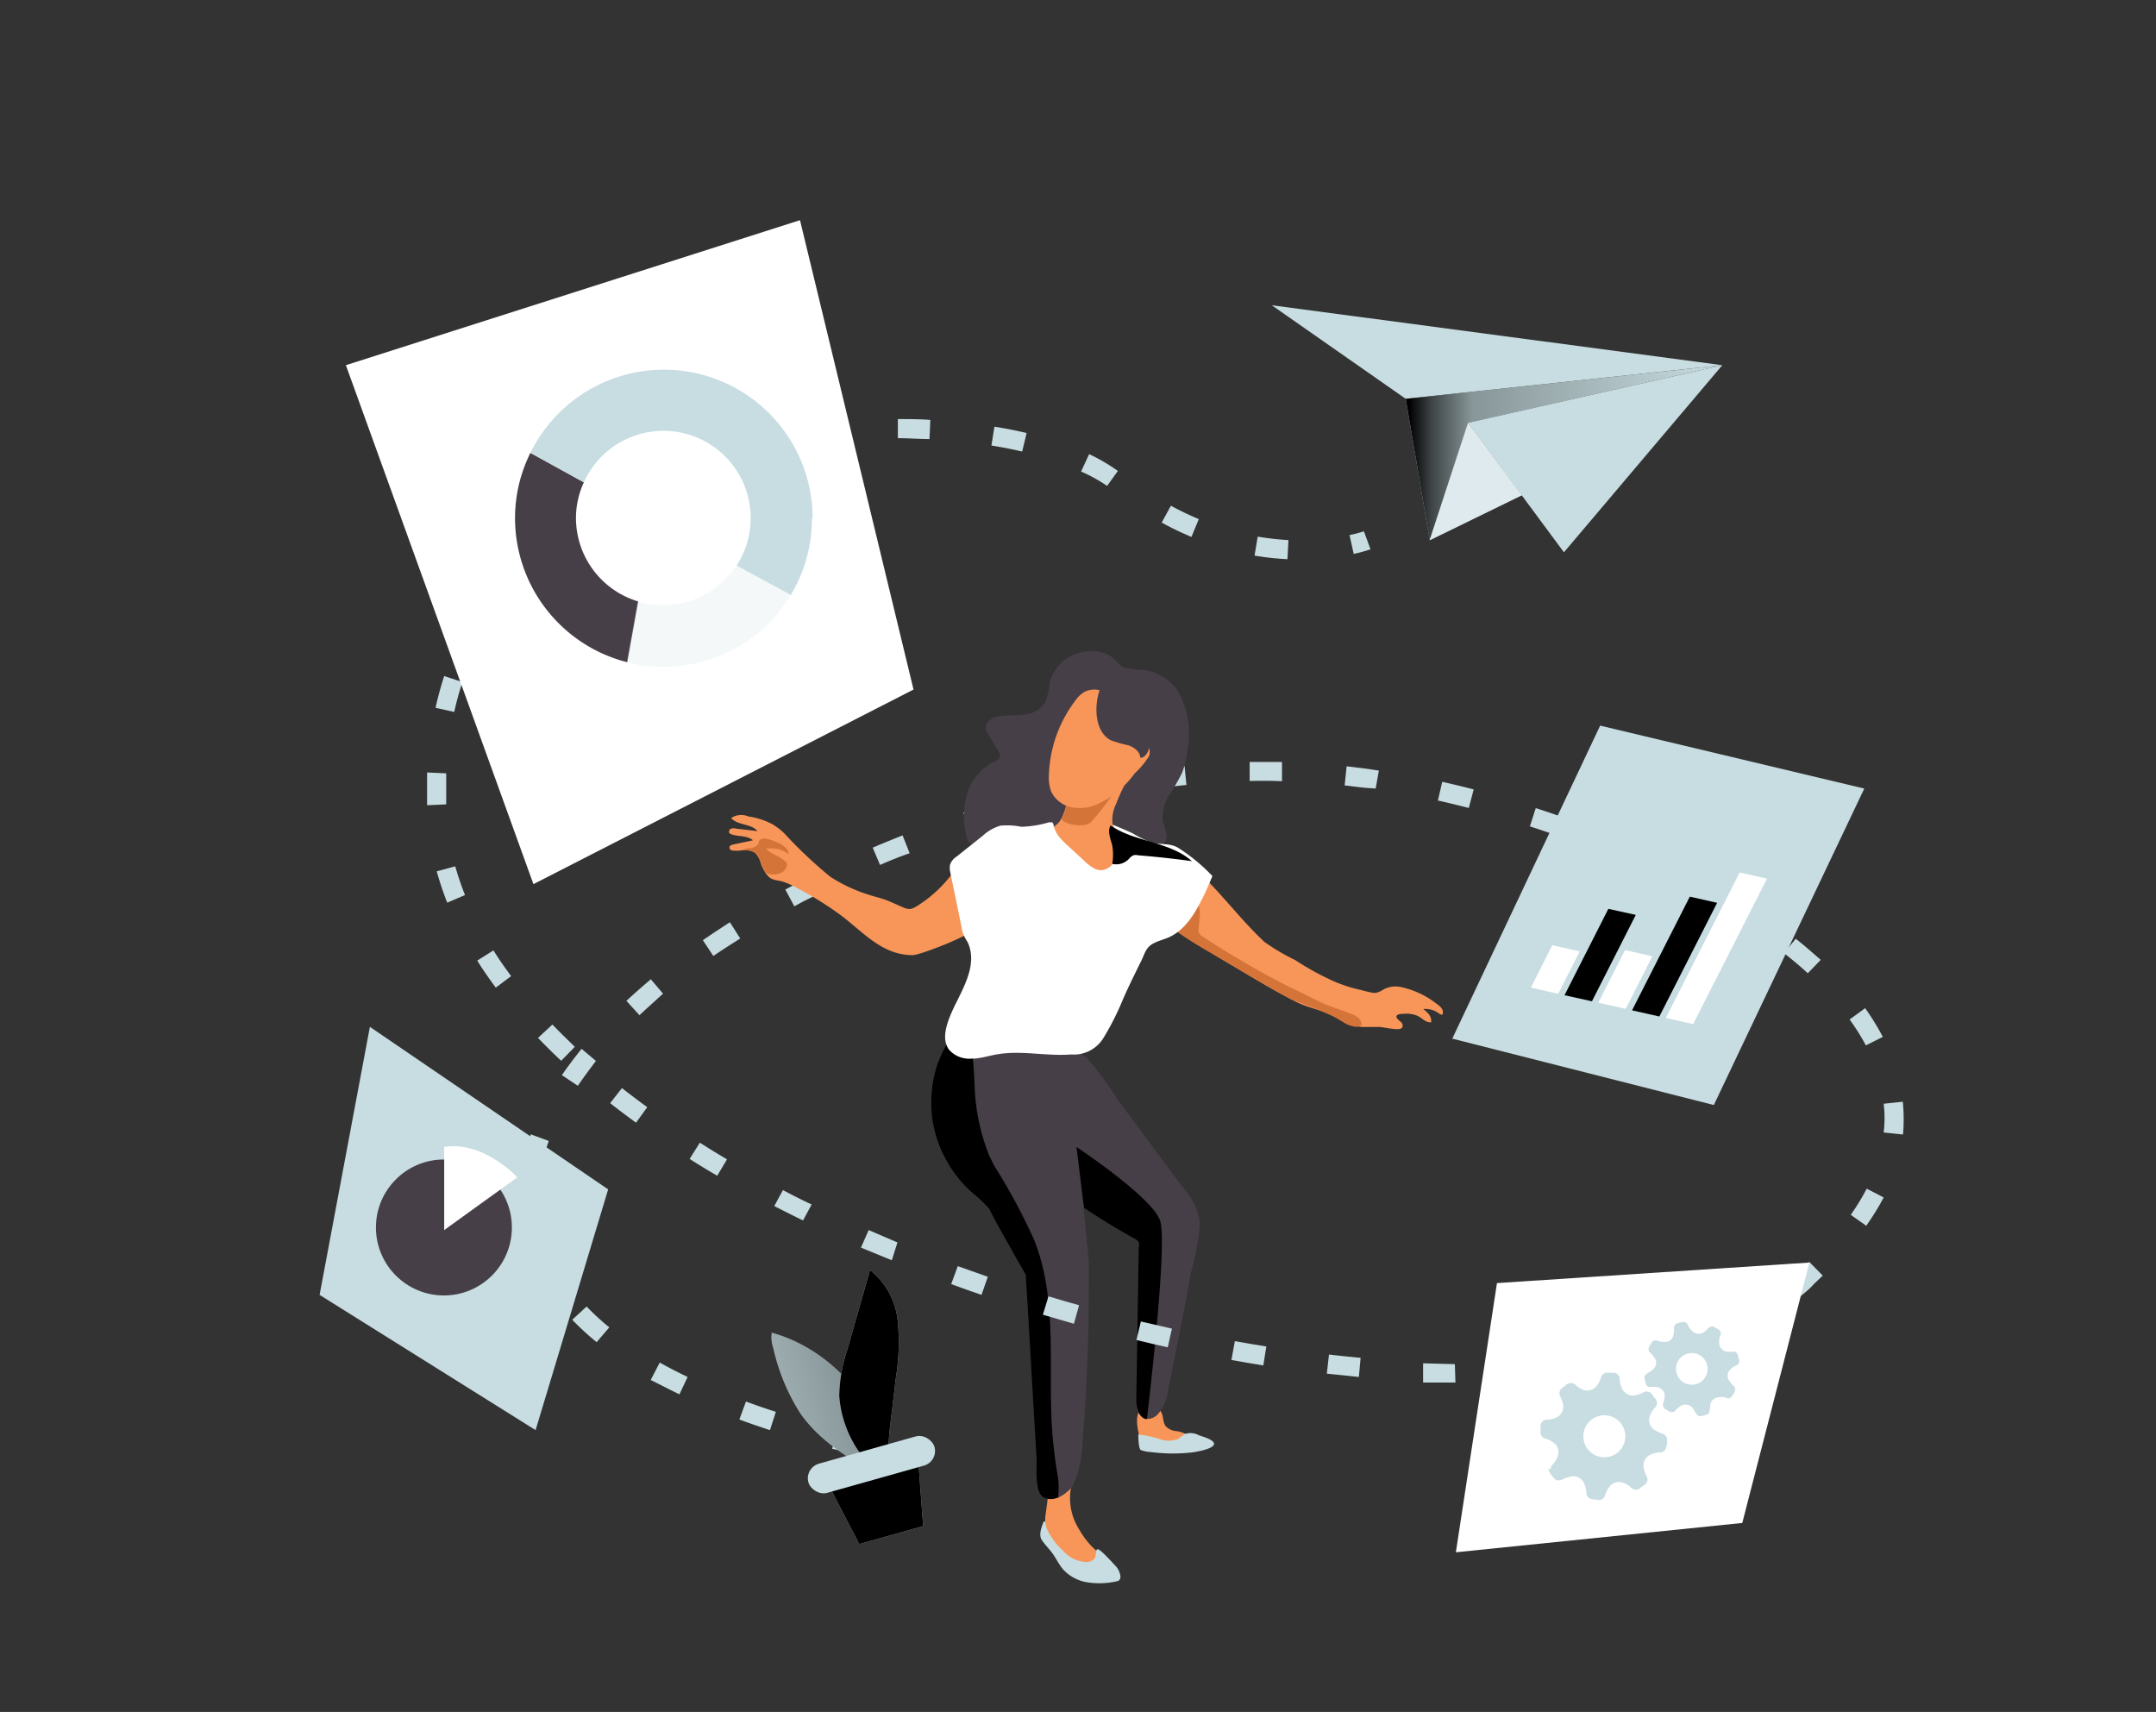 <svg xmlns="http://www.w3.org/2000/svg" xmlns:xlink="http://www.w3.org/1999/xlink" height="119.12" width="150.03"><rect width="100%" height="100%" fill="#333333" stroke="none"/><linearGradient id="a" x1="0" x2="1" y1=".5" y2=".5"><stop offset=".01"></stop><stop offset=".08" stop-opacity=".69"></stop><stop offset=".21" stop-opacity=".32"></stop><stop offset="1" stop-opacity="0"></stop></linearGradient><linearGradient id="b" gradientTransform="matrix(.986 .165 -.165 .986 304.4 9.5)" x1="-253.81" x2="-30.86" xlink:href="#a" y1="97.32" y2="221.53"></linearGradient><linearGradient id="c" gradientTransform="matrix(.986 .165 -.165 .986 304.4 9.5)" x1="-241.59" x2="-120.33" xlink:href="#a" y1="65.63" y2="149.35"></linearGradient><linearGradient id="d" gradientTransform="matrix(.986 .165 -.165 .986 304.4 9.5)" x1="-202.6" x2="-165.69" xlink:href="#a" y1="129.26" y2="118.18"></linearGradient><linearGradient id="e" gradientTransform="matrix(.83 .19 -.47 .92 694.06 65.22)" x1="-634.31" x2="-610.01" xlink:href="#a" y1="118.35" y2="164.34"></linearGradient><linearGradient id="f" gradientTransform="matrix(.83 .19 -.47 .92 694.06 65.22)" x1="-629.46" x2="-605.17" xlink:href="#a" y1="115.79" y2="161.78"></linearGradient><linearGradient id="g" gradientTransform="matrix(.963 -.271 .271 .963 -492.29 112.88)" x1="532.06" x2="540.77" xlink:href="#a" y1="133.87" y2="153.81"></linearGradient><linearGradient id="h" x1="1.267" x2="-.974" y1=".213" y2="1.032"><stop offset=".01"></stop><stop offset=".13" stop-opacity=".69"></stop><stop offset=".25" stop-opacity=".32"></stop><stop offset="1" stop-opacity="0"></stop></linearGradient><linearGradient id="i" gradientTransform="matrix(.967 .255 -.255 .967 269.79 -831.08)" x1="41.88" x2="63.72" xlink:href="#h" y1="967.74" y2="947.55"></linearGradient><path d="m-1-1h802v602h-802z" fill="none"></path><path d="m88.5 21.24 31.35 4.17-22.03 2.34z" fill="#c8dde1"></path><path d="m97.82 27.75 1.67 9.84 2.67-8.17 17.69-4.01z" fill="#c8dde1"></path><path d="m97.82 27.75 1.67 9.84 2.67-8.17 17.69-4.01z" fill="url(#a)"></path><path d="m108.83 38.43-6.67-9.01 17.69-4.01z" fill="#c8dde1"></path><path d="m99.49 37.59 6.41-3.13-3.74-5.04z" fill="#fff"></path><path d="m99.49 37.59 6.41-3.13-3.74-5.04z" fill="#c8dde1" opacity=".59"></path><path d="m94.2 38.54-.29-1.31a8.64 8.64 0 0 0 1-.26l.46 1.25a9.32 9.32 0 0 1 -1.17.32z" fill="#c8dde1"></path><path d="m53.58 99.51c-.73-.24-1.44-.48-2.13-.74l.46-1.25c.67.25 1.37.49 2.08.72zm-6.3-2.49c-.7-.34-1.38-.69-2-1l.63-1.21c.61.34 1.26.68 1.94 1zm54-.82h-2.25v-1.34l2.21.06zm4.5-.08-.07-1.33c.75 0 1.49-.09 2.2-.16l.11 1.33c-.7.07-1.45.12-2.22.16zm-11.22-.31-2.23-.23.15-1.33c.74.09 1.47.16 2.2.23zm18-.48-.23-1.31c.73-.13 1.46-.28 2.15-.44l.3 1.3c-.75.21-1.5.36-2.26.49zm6.57-1.76-.47-1.24c.7-.27 1.37-.55 2-.85l.58 1.2c-.71.36-1.42.66-2.15.93zm-77.61-.18a18.4 18.4 0 0 1 -1.7-1.56l1-.92a17.21 17.21 0 0 0 1.58 1.45zm83.64-3.1-.82-1.06c.35-.27.69-.56 1-.86l.57-.56.93.95-.62.59c-.31.36-.72.68-1.1.98zm-88-2.28a11.57 11.57 0 0 1 -.8-2.2l1.3-.29a9.54 9.54 0 0 0 .67 2zm24.9-.32-2.15-.88.54-1.22c.67.29 1.35.58 2 .86zm67.82-2.39-1.09-.77a16.14 16.14 0 0 0 1.11-1.82l1.18.61a17.42 17.42 0 0 1 -1.25 2.02zm-74-.38c-.68-.33-1.35-.67-2-1l.6-1.11c.65.34 1.31.68 2 1zm-5.97-3.11c-.65-.38-1.3-.77-1.92-1.17l.71-1.13c.61.39 1.25.78 1.89 1.16zm-12.3-.39-1.31-.25a14.82 14.82 0 0 1 .64-2.24l1.25.46a13.54 13.54 0 0 0 -.56 1.98zm94.8-2.48-1.33-.14a9.24 9.24 0 0 0 .06-1 8.89 8.89 0 0 0 -.06-1l1.33-.14a11.46 11.46 0 0 1 .06 1.17 11.71 11.71 0 0 1 -.04 1.06zm-88.15-.82c-.61-.45-1.22-.9-1.8-1.36l.82-1.05c.57.45 1.16.89 1.76 1.33zm-4.05-2.57-1.11-.74c.42-.61.88-1.22 1.37-1.83l1 .84c-.43.57-.87 1.16-1.26 1.73zm-1.16-1.74c-.56-.52-1.1-1.06-1.61-1.59l1-.93c.5.52 1 1 1.56 1.55zm90.79-1.07a15.3 15.3 0 0 0 -1.13-1.8l1.08-.79a17.57 17.57 0 0 1 1.23 2zm-85.34-2.1-.91-1c.54-.5 1.11-1 1.7-1.5l.85 1c-.57.52-1.12 1.01-1.64 1.5zm-10-1.92c-.46-.62-.9-1.25-1.29-1.88l1.13-.71c.37.6.79 1.2 1.23 1.79zm91.3-1c-.51-.47-1.07-.94-1.66-1.4l.82-1c.62.48 1.2 1 1.74 1.47zm-76.16-1.2-.73-1.1c.61-.42 1.25-.84 1.88-1.25l.72 1.13c-.6.39-1.27.8-1.87 1.22zm70.89-2.71c-.61-.38-1.25-.75-1.9-1.11l.65-1.17c.67.37 1.33.76 1.95 1.14zm-65.25-.74-.63-1.17c.65-.36 1.33-.71 2-1l.6 1.2c-.66.26-1.34.61-1.97.96zm-24.16-.26c-.28-.72-.53-1.46-.73-2.18l1.29-.35c.19.67.42 1.36.68 2zm83.58-2.09-2-.89.52-1.23c.69.3 1.39.6 2.06.91zm-53.45-.51-.52-1.23c.68-.29 1.39-.58 2.08-.85l.49 1.24c-.68.23-1.39.52-2.05.81zm47.31-2c-.69-.24-1.39-.48-2.1-.71l.41-1.27c.72.23 1.44.48 2.13.72zm-41.1-.4-.42-1.27c.72-.23 1.44-.46 2.16-.67l.38 1.28c-.67.24-1.42.46-2.12.66zm34.75-1.59c-.71-.18-1.44-.36-2.15-.52l.3-1.3c.72.16 1.46.34 2.19.53zm-72.49-.19c0-.36 0-.71 0-1.06s0-.82 0-1.22l1.33.06v1.16s0 .67 0 1zm44.13 0-.3-1.22c.73-.17 1.47-.33 2.2-.48l.26 1.31c-.72.09-1.45.25-2.16.41zm21.88-1.16-.82-.06-1.34-.16.14-1.33 1.39.17.85.13zm-15.36 0-.18-1.32c.75-.1 1.5-.18 2.24-.25l.13 1.32c-.73.06-1.46.19-2.19.24zm6.59-.52v-1.33h2.25v1.34c-.78-.04-1.52-.03-2.25-.02zm-55.35-4.81-1.3-.29c.16-.75.37-1.49.6-2.21l1.27.42a19.87 19.87 0 0 0 -.57 2.08zm2.32-6-1.15-.67a22.67 22.67 0 0 1 1.26-1.92l1.08.79a19.31 19.31 0 0 0 -1.21 1.79zm55.66-4.63a19.79 19.79 0 0 1 -2.29-.25l.22-1.32a19.46 19.46 0 0 0 2.14.24zm-51.58-.38-.9-1c.56-.5 1.15-1 1.77-1.46l.8 1.07c-.58.45-1.15.91-1.67 1.39zm44.9-1.17a20.64 20.64 0 0 1 -2.07-1l.64-1.17a21.51 21.51 0 0 0 1.94.93zm-39.55-2.55-.63-1.18c.66-.34 1.35-.68 2-1l.54 1.22c-.62.32-1.29.64-1.91.96zm33.68-1a10.92 10.92 0 0 0 -1.81-1l.56-1.21a12.58 12.58 0 0 1 2 1.17zm-27.61-1.46-.39-1.28c.71-.21 1.45-.41 2.19-.6l.31 1.3c-.71.17-1.42.37-2.11.58zm21.7-.93c-.68-.16-1.4-.3-2.14-.42l.21-1.31c.77.12 1.52.27 2.24.44zm-15.22-.48-.19-1.32c.74-.1 1.5-.19 2.25-.26l.12 1.33c-.78.12-1.51.12-2.18.25zm8.77-.39c-.72 0-1.46-.06-2.2-.06v-1.33c.76 0 1.52 0 2.26.06z" fill="#c8dde1"></path><path d="m59.03 101.06-1.12-.25.33-1.3c.36.1.71.19 1.07.27z" fill="#c8dde1"></path><path d="m73.03 47.57a4.12 4.12 0 0 1 -.31 1.31 1.86 1.86 0 0 1 -1.37.83c-.55.09-1.11.05-1.66.1s-1.15.37-1.09.88a1 1 0 0 0 .19.43l.67 1.13a.57.57 0 0 1 .12.39c0 .19-.25.29-.43.37a3.67 3.67 0 0 0 -1.87 2.29 5.6 5.6 0 0 0 0 3 .52.52 0 0 0 .2.35.58.58 0 0 0 .3.07 2.37 2.37 0 0 1 1.56 1 14.67 14.67 0 0 1 .93 1.7 9.39 9.39 0 0 0 7.64 4.95 1.82 1.82 0 0 0 .77-.09 1.52 1.52 0 0 0 .68-.69c.69-1.26.49-2.77.54-4.15a5.33 5.33 0 0 1 .38-2c.16-.36.31-.38.54-.59a.8.8 0 0 0 .36-.66 5.74 5.74 0 0 0 -.25-1 2.69 2.69 0 0 1 .4-1.8 17.38 17.38 0 0 0 .93-1.62 5.88 5.88 0 0 0 .36-1.61 5.88 5.88 0 0 0 -.67-4.11 3.43 3.43 0 0 0 -2.43-1.43 6.67 6.67 0 0 1 -1.18-.14c-.59-.19-.79-.8-1.41-1a3.07 3.07 0 0 0 -1.67-.1 2.92 2.92 0 0 0 -2.23 2.19z" fill="#473f47"></path><path d="m76.04 107.67a4.66 4.66 0 0 1 .93 1.11.4.4 0 0 1 .06.26c0 .14-.19.22-.34.26a2.87 2.87 0 0 1 -3.24-1.41 4 4 0 0 1 -.72-2.26l.17-1.3a2.31 2.31 0 0 1 .14-.59 2 2 0 0 1 .37-.5 2.86 2.86 0 0 1 .88-.67.18.18 0 0 1 .12 0c.08 0 .12.1.14.17a2.24 2.24 0 0 1 -.06 1 4.08 4.08 0 0 0 .63 2.72 5.87 5.87 0 0 0 .92 1.21z" fill="#f89659"></path><path d="m79.39 100.31a.7.7 0 0 0 .12.28.53.53 0 0 0 .2.16 2.08 2.08 0 0 0 1.08.14c.45 0 .89-.09 1.33-.16a.74.74 0 0 0 .63-.34.54.54 0 0 0 -.27-.62 1.88 1.88 0 0 0 -.7-.2 1.12 1.12 0 0 1 -.65-.32c-.25-.31-.14-.8-.4-1.1a1.25 1.25 0 0 0 -1.13-.19c-.81.25-.38 1.78-.21 2.35z" fill="#f89659"></path><path d="m82.91 88.4c-.05.21-.09.42-.13.63-.45 2.6-1 5.19-1.51 7.78a2.93 2.93 0 0 1 -.66 1.55 1 1 0 0 1 -.84.37h-.09c-.42-.14-.66-.73-.66-1.32l.22-10.6a.71.71 0 0 0 0-.38.82.82 0 0 0 -.32-.26c-.3-.16-.59-.33-.88-.5-.89-.51-1.76-1.06-2.61-1.63-1.14-.77-2.25-1.58-3.32-2.45a4.53 4.53 0 0 1 -1.77-2 32.11 32.11 0 0 0 -1.22-3 24.67 24.67 0 0 0 -1.88-3.56c-.09-.13-.43-.79-.62-.82l7.27.8a2.5 2.5 0 0 1 1.76.62 24.44 24.44 0 0 1 2.16 2.94c1.51 2 3 4.07 4.54 6.1a4.42 4.42 0 0 1 1.15 2.46 16.45 16.45 0 0 1 -.59 3.27z" fill="#473f47"></path><path d="m74.65 103.41a1.7 1.7 0 0 1 -.35.36 3.09 3.09 0 0 1 -.68.45h-.07a1.14 1.14 0 0 1 -.87 0c-.73-.31-.51-2.1-.55-2.8-.07-1.1-.13-2.19-.2-3.29-.12-2.14-.25-4.28-.37-6.43-.06-1-.13-2-.18-3l-.37-.65-.17-.29-.2-.35-.21-.39c-.12-.2-.24-.42-.37-.65-.21-.39-.41-.8-.62-1.2a7.44 7.44 0 0 0 -.44-.78 1.88 1.88 0 0 0 -.18-.24 12.31 12.31 0 0 0 -1.29-1.21 8.61 8.61 0 0 1 -2.62-4.86 8 8 0 0 1 -.1-1.54 8.2 8.2 0 0 1 .38-2.36 9 9 0 0 1 .72-1.57 4.2 4.2 0 0 1 .9-1.18 2.27 2.27 0 0 1 .58-.39c1.38-.63 2.78.94 3.74 1.77s2.62 2 3.14 3.25 1.5 11.75 1.5 11.75c0 2.58 0 5.16-.15 7.73-.06 1.53-.13 3.06-.28 4.58a8.43 8.43 0 0 1 -.69 3.29z" fill="#473f47"></path><path d="m73.62 104.22h-.07a1.14 1.14 0 0 1 -.87 0c-.73-.31-.51-2.1-.55-2.8-.07-1.1-.13-2.19-.2-3.29-.12-2.14-.25-4.28-.37-6.43-.06-1-.13-2-.18-3l-.37-.65-.17-.29-.2-.35-.21-.39c-.12-.2-.24-.42-.37-.65l-.71-1.27-.53-1a12.31 12.31 0 0 0 -1.29-1.21 8.61 8.61 0 0 1 -2.62-4.81 8 8 0 0 1 -.1-1.54 8.2 8.2 0 0 1 .38-2.36 9 9 0 0 1 .72-1.57 4.2 4.2 0 0 1 .9-1.18 1.27 1.27 0 0 1 .21.25c.76 1.09.72 2.52.8 3.85a14.32 14.32 0 0 0 1 4.84l.27.55a2.53 2.53 0 0 0 .12.23 41.94 41.94 0 0 1 2.77 5.16c1.57 4 1 8.38 1.2 12.62a31.73 31.73 0 0 0 .38 3.5 5.49 5.49 0 0 1 .06 1.79z" fill="url(#b)"></path><path d="m96.02 71.46c-.41 0-.82 0-1.22 0a3.9 3.9 0 0 1 -1.22-.3c-.37-.17-.68-.43-1.06-.59-.78-.34-1.63-.5-2.39-.89-1.15-.58-2.26-1.24-3.36-1.89l-2.66-1.58a29.71 29.71 0 0 1 -2.61-1.68l-.49-.38c-.24-.2-.54-.42-.84-.33a1 1 0 0 0 -.32.24 3.46 3.46 0 0 0 -.64 1.62 6 6 0 0 1 -.59 1.46c-.49.9-.95 1.82-1.48 2.69a7.39 7.39 0 0 1 -1.6 2.27 2.36 2.36 0 0 1 -1.44.25 16.72 16.72 0 0 0 -3.19-.12 10.61 10.61 0 0 1 -1.48.24 3.66 3.66 0 0 1 -2.13-.74c-.54-.42-.3-1-.08-1.55.84-2.19 1.67-3.47.69-5.72.19.44-3.88 2-4.39 2-2.13 0-3.4-1.56-5-2.77a23.38 23.38 0 0 0 -3-1.87 5.74 5.74 0 0 0 -1-.46c-.33-.11-.76-.1-1-.33a1.53 1.53 0 0 1 -.26-.31 3.08 3.08 0 0 1 -.32-.66 1.55 1.55 0 0 0 -.41-.73 1.36 1.36 0 0 0 -1-.15 2.54 2.54 0 0 1 -.55 0 .24.24 0 0 1 -.18-.09.19.19 0 0 1 0-.23.67.67 0 0 1 .23-.1l1.37-.29c-.39-.34-1-.25-1.48-.41a.37.37 0 0 1 -.17-.1.23.23 0 0 1 .12-.3.62.62 0 0 1 .36 0l1.48.17c-.44-.54-1.38-.38-1.83-.91a1.26 1.26 0 0 1 1.2-.11 5.15 5.15 0 0 1 1.65.53 4.27 4.27 0 0 1 .86.66 31.23 31.23 0 0 0 3.18 3 10.59 10.59 0 0 0 2.54 1.21c.39.14.8.23 1.19.36s.88.37 1.31.55a1.11 1.11 0 0 0 .52.13 1.21 1.21 0 0 0 .41-.16 9.05 9.05 0 0 0 2.36-2.09c.71-.84 1.54-1.58 2.29-2.38a3.12 3.12 0 0 1 1.06-.81c.76-.26 1.57.12 2.38.15a2.41 2.41 0 0 0 1.83-.71c.47-.55.45-1.37 1-1.92a2.29 2.29 0 0 1 1.11-.58 9.08 9.08 0 0 0 1.33-.55c.34-.16.77-.31 1.07-.08a.33.33 0 0 1 .15.28.48.48 0 0 1 -.09.27 13.16 13.16 0 0 0 -.57 1.28 2.54 2.54 0 0 0 -.24 1.42c.14.69 1 1.08 1.58 1.33.84.36 1.77.42 2.61.76a6.9 6.9 0 0 1 2.21 1.62c1 1 1.83 2 2.74 3 .46.5.93 1 1.44 1.47a15.07 15.07 0 0 0 2.14 1.26 19.28 19.28 0 0 0 2.59 1.43 9.86 9.86 0 0 0 2 .65 8.71 8.71 0 0 0 .85.2c.3 0 .46-.1.71-.25a1.77 1.77 0 0 1 1.24-.15 6.08 6.08 0 0 1 2.47 1.18c.21.14.44.35.4.6a.16.16 0 0 1 0 .1c-.08.07-.2 0-.29-.07a1.57 1.57 0 0 0 -1.07-.29c.28.22.58.49.55.84a.11.11 0 0 1 0 .08.1.1 0 0 1 -.09 0c-.31 0-.54-.29-.83-.43a1.83 1.83 0 0 0 -.9-.16c-.14 0-.59 0-.59.18a.16.16 0 0 0 0 .09 1.59 1.59 0 0 0 .29.29.35.35 0 0 1 .13.36c-.07.14-.26.16-.42.15-.42-.02-.78-.11-1.16-.15z" fill="#f89659"></path><path d="m94.76 71.32a.92.92 0 0 1 -.36.13 1.82 1.82 0 0 1 -1.11-.48 25.34 25.34 0 0 0 -3.18-1.32c-1.15-.58-2.26-1.24-3.36-1.89l-2.64-1.55a29.71 29.71 0 0 1 -2.61-1.68c.23.17 1.18-1.27 1.34-1.4.93-.76.6.87.58 1.42a.91.91 0 0 0 0 .33.75.75 0 0 0 .33.33q2.52 1.65 5.19 3.06c.9.47 1.83.9 2.74 1.36.75.38 1.56.6 2.34.91.33.13.7.33.71.68a.34.34 0 0 1 .03.1z" fill="#d57439"></path><path d="m74.16 55.9a1.72 1.72 0 0 1 -.24 1c-.26.35 1.48.81 2 .31a18.3 18.3 0 0 0 1.5-1.93z" fill="#d57439"></path><path d="m76.22 56.02a3 3 0 0 1 -1.75.13 2 2 0 0 1 -1.33-1.09 2.89 2.89 0 0 1 -.15-1.14 9.05 9.05 0 0 1 1.84-5.17 2.07 2.07 0 0 1 .64-.61 1.58 1.58 0 0 1 1.11-.1 3.4 3.4 0 0 1 1.8 1.18 9.2 9.2 0 0 1 1.14 1.85c.22.41.63 1.06.44 1.54a5.75 5.75 0 0 1 -1 1.2 6.53 6.53 0 0 1 -2.74 2.21z" fill="#f89659"></path><path d="m76.77 72.25a2.41 2.41 0 0 1 -2.23 1.12c-1.73.14-3.47-.31-5.19 0-.53.09-1 .25-1.58.29h-.15a1.88 1.88 0 0 1 -1.57-.61c-.54-.71-.2-1.73.15-2.56.65-1.49 1.87-3.2 1.17-4.86-.09-.18-.21-.34-.29-.52a2.51 2.51 0 0 1 -.17-.61l-.26-1.28c-.18-.85-.35-1.7-.53-2.56a1.14 1.14 0 0 1 0-.52 1.12 1.12 0 0 1 .45-.54l1.81-1.44a3.09 3.09 0 0 1 1.24-.71 5.21 5.21 0 0 1 1.47.08 7.7 7.7 0 0 0 1.9-.31h.23a.33.33 0 0 1 .1.23 2 2 0 0 0 .38.77 4.47 4.47 0 0 0 .42.45l.19.18 1.09 1a3.06 3.06 0 0 0 .79.6c1 .45 1.71-.75 1.66-1.64a4.09 4.09 0 0 0 -.44-1.43c.46.18.92.38 1.38.59a9.85 9.85 0 0 0 1.3.65c.7.19 1.37 0 2 .44a12.58 12.58 0 0 1 2.28 1.9l-.46 1.06c-.61 1.28-1.32 2.66-2.62 3.22-.34.14-.69.23-1 .39-.56.28-.62.72-.87 1.22-.43.87-.86 1.74-1.25 2.62a19.21 19.21 0 0 1 -1.4 2.78z" fill="#fff"></path><path d="m78.58 59.74a.83.83 0 0 1 .3-.23.57.57 0 0 1 .29 0c1.26.1 2.52.24 3.77.41-1.55-1.38-4-1.32-5.66-2.49-.23.43 0 .93.12 1.4a3.92 3.92 0 0 1 0 1.28 1.22 1.22 0 0 0 1.18-.37z" fill="url(#c)"></path><path d="m54.13 60.81a1.25 1.25 0 0 1 -.83-.07 2.87 2.87 0 0 1 -.32-.66 1.55 1.55 0 0 0 -.41-.73 1.37 1.37 0 0 0 -1-.15 1.23 1.23 0 0 1 .63-.19.74.74 0 0 0 .6-.34c0-.08 0-.18.1-.25s.26-.09.4-.07a4.22 4.22 0 0 1 .82.29 1.55 1.55 0 0 1 .51.31.66.66 0 0 1 .26.45c-.09 0-.22-.1-.31-.15a1.78 1.78 0 0 0 -.36-.14 2.3 2.3 0 0 0 -.78-.07s-.08 0-.09 0 0 .09.06.12c.37.29.84.43 1.2.74a.31.31 0 0 1 .13.15.34.34 0 0 1 0 .26.79.79 0 0 1 -.61.5z" fill="#d57439"></path><path d="m83.43 99.87a1.2 1.2 0 0 0 -1-.08 4.46 4.46 0 0 0 -.43.33 1.82 1.82 0 0 1 -1.34 0 8.07 8.07 0 0 0 -1.45-.31s0 1 .18 1.09a2.55 2.55 0 0 0 .73.14 11.74 11.74 0 0 0 3 0c.28-.06 1.22-.21 1.35-.52s-.78-.56-1.04-.65z" fill="#c8dde1"></path><path d="m77.64 108.97a1.33 1.33 0 0 1 .33.72.4.4 0 0 1 -.08.26.46.46 0 0 1 -.23.09 5.39 5.39 0 0 1 -2 .06 2.89 2.89 0 0 1 -1.7-.92c-.29-.35-.48-.77-.75-1.13s-.52-.59-.73-.92 0-.92.16-1.28c.18 0 .12.35.2.51a4.83 4.83 0 0 0 1.14 1.55 2.28 2.28 0 0 0 1.64.78.71.71 0 0 0 .58-.3c.1-.16 0-.53.17-.59s1.11 1.01 1.27 1.17z" fill="#c8dde1"></path><path d="m79.81 98.73h-.09c-.42-.14-.66-.73-.66-1.32l.18-10.6a.71.71 0 0 0 0-.38.82.82 0 0 0 -.32-.26c-.3-.16-.59-.33-.88-.5-.89-.51-1.76-1.06-2.61-1.63l-.52-4.23s5.27 3.49 5.82 5.13-.92 13.79-.92 13.79z" fill="url(#d)"></path><path d="m77.3 51.51a8.51 8.51 0 0 0 1.22.35c.41.14.82.45.83.87.35 0 .54-.4.64-.73a7.21 7.21 0 0 0 .4-1.71 2.64 2.64 0 0 0 -.4-1.67c-.57-.81-2.68-2.33-3.35-.91-.51 1.1-.57 3.16.66 3.8z" fill="#473f47"></path><g fill="#c8dde1"><path d="m87.91 95.01c-.74-.12-1.48-.24-2.22-.38l.24-1.31c.73.13 1.46.26 2.19.37z"></path><path d="m81.26 93.75c-.73-.16-1.45-.33-2.18-.51l.31-1.29 2.16.5z"></path><path d="m74.73 92.11-2.16-.63.39-1.28c.71.22 1.42.42 2.13.62z"></path><path d="m68.3 90.1c-.7-.24-1.41-.49-2.11-.75l.46-1.25 2.09.74z"></path><path d="m101.06 72.27 10.29-21.78 18.38 4.38-10.47 22.02z"></path></g><path d="m24.07 25.41 31.6-10.09 7.9 32.66-26.45 13.54z" fill="#fff"></path><path d="m22.24 90.1 15.03 9.41 5.05-16.75-16.58-11.31z" fill="#c8dde1"></path><path d="m101.31 108.01 2.86-18.73 21.74-1.43-4.67 18.12z" fill="#fff"></path><path d="m108.43 69.15-1.9-.43 1.49-2.95 1.91.43z" fill="#fff"></path><path d="m110.78 69.67-1.91-.42 3.05-6.01 1.91.42z" fill="#c8dde1"></path><path d="m113.13 70.2-1.91-.43 1.86-3.66 1.9.43z" fill="#fff"></path><path d="m115.47 70.73-1.9-.43 4.02-7.91 1.9.43z" fill="#c8dde1"></path><path d="m110.78 69.67-1.91-.42 3.05-6.01 1.91.42z" fill="url(#e)"></path><path d="m115.47 70.73-1.9-.43 4.02-7.91 1.9.43z" fill="url(#f)"></path><path d="m117.82 71.26-1.9-.43 5.14-10.12 1.9.43z" fill="#fff"></path><path d="m40.08 36.08a5.91 5.91 0 0 1 .55-2.52l-3.72-2.05a10.18 10.18 0 0 0 -1.07 4.57 10.35 10.35 0 0 0 7.81 10l.76-4.23a6.07 6.07 0 0 1 -4.33-5.77z" fill="#473f47"></path><path d="m55.03 41.4a10.36 10.36 0 0 1 -8.89 5 10.22 10.22 0 0 1 -2.54-.32l.76-4.23a6.18 6.18 0 0 0 1.78.26 6.06 6.06 0 0 0 5.12-2.8z" fill="#c8dde1" opacity=".18"></path><path d="m56.5 36.08a10.31 10.31 0 0 1 -1.47 5.32l-3.77-2.05a6.07 6.07 0 1 0 -10.63-5.79l-3.72-2.05a10.35 10.35 0 0 1 19.64 4.57z" fill="#c8dde1"></path><path d="m107.91 102.23a.41.41 0 0 1 .12-.31 1.55 1.55 0 0 0 .39-.68.8.8 0 0 0 -.33-.87 1.69 1.69 0 0 0 -.57-.28.44.44 0 0 1 -.32-.48c0-.13 0-.27 0-.4a.46.46 0 0 1 .49-.43 1.4 1.4 0 0 0 .57-.13.82.82 0 0 0 .49-1 3.13 3.13 0 0 0 -.19-.51.45.45 0 0 1 .14-.56 3.5 3.5 0 0 0 .3-.24.51.51 0 0 1 .62 0 1.65 1.65 0 0 0 .51.35.83.83 0 0 0 1-.28 1.86 1.86 0 0 0 .29-.6.44.44 0 0 1 .5-.29h.4a.43.43 0 0 1 .39.43 1.74 1.74 0 0 0 .2.74.85.85 0 0 0 .88.4 2.2 2.2 0 0 0 .56-.2.46.46 0 0 1 .62.15c.07.12.18.22.26.34a.45.45 0 0 1 -.05.55 1.62 1.62 0 0 0 -.35.54.82.82 0 0 0 .4 1.08 2.4 2.4 0 0 0 .46.21.44.44 0 0 1 .32.44c0 .16 0 .32-.06.49a.43.43 0 0 1 -.44.37 1.75 1.75 0 0 0 -.68.17.81.81 0 0 0 -.45.88 2 2 0 0 0 .19.59.44.44 0 0 1 -.14.62l-.28.21a.44.44 0 0 1 -.62 0 1.6 1.6 0 0 0 -.57-.35.83.83 0 0 0 -1 .32 1.76 1.76 0 0 0 -.27.57.43.43 0 0 1 -.47.3l-.47-.06a.44.44 0 0 1 -.36-.4 1.71 1.71 0 0 0 -.16-.7.82.82 0 0 0 -1-.45 3.62 3.62 0 0 0 -.55.2.46.46 0 0 1 -.55-.1c-.1-.13-.2-.25-.29-.39a.93.93 0 0 1 -.1-.25zm3.74-3.75a1.46 1.46 0 1 0 1.45 1.46 1.46 1.46 0 0 0 -1.48-1.46z" fill="#c8dde1"></path><path d="m118.97 97.99a1 1 0 0 1 0 .17.31.31 0 0 1 -.25.29l-.3.08a.34.34 0 0 1 -.4-.19c-.07-.12-.14-.24-.22-.35a.64.64 0 0 0 -.93-.1 2.18 2.18 0 0 0 -.28.25.34.34 0 0 1 -.43.07l-.24-.14a.36.36 0 0 1 -.17-.47 1.65 1.65 0 0 0 .09-.43.62.62 0 0 0 -.55-.66 3.71 3.71 0 0 0 -.47 0 .32.32 0 0 1 -.31-.29 1.83 1.83 0 0 0 -.06-.25.35.35 0 0 1 .19-.42 1.65 1.65 0 0 0 .41-.28.6.6 0 0 0 .09-.79 3.88 3.88 0 0 0 -.26-.31.35.35 0 0 1 -.08-.52l.12-.22a.35.35 0 0 1 .44-.14 1.1 1.1 0 0 0 .54.08.57.57 0 0 0 .54-.44 2.07 2.07 0 0 0 .05-.5.35.35 0 0 1 .23-.36l.35-.08a.32.32 0 0 1 .39.21 1.2 1.2 0 0 0 .35.46.62.62 0 0 0 .8 0 1.84 1.84 0 0 0 .25-.23.36.36 0 0 1 .44-.09l.29.17a.33.33 0 0 1 .13.41 1.31 1.31 0 0 0 -.09.51.63.63 0 0 0 .54.62h.42a.33.33 0 0 1 .36.28c0 .1.05.2.07.3a.3.3 0 0 1 -.19.37 1.28 1.28 0 0 0 -.43.3.59.59 0 0 0 -.1.72 1.91 1.91 0 0 0 .31.38.36.36 0 0 1 .08.48l-.14.23a.33.33 0 0 1 -.45.15 1.07 1.07 0 0 0 -.66 0 .62.62 0 0 0 -.43.48 1.86 1.86 0 0 0 0 .34zm-1.24-3.84a1.09 1.09 0 0 0 -1.1 1.09 1.1 1.1 0 1 0 1.1-1.09z" fill="#c8dde1"></path><circle cx="30.89" cy="85.41" fill="#473f47" r="4.73"></circle><path d="m30.91 79.81v5.78l5.09-3.67s-2.35-2.56-5.09-2.11z" fill="#fff"></path><path d="m63.89 101.49-6.27 1.76 2.17 4.19 4.45-1.25z" fill="#c8dde1"></path><path d="m63.89 101.49-6.27 1.76 2.17 4.19 4.45-1.25z" fill="url(#g)"></path><path d="m53.71 92.73a2.18 2.18 0 0 0 .1 1.07 14.17 14.17 0 0 0 1.88 4.54c1.39 2 3.56 3.25 5.66 4.46-.18-.15-.15-1.26-.18-1.51l-.15-1.48a5.21 5.21 0 0 0 -.89-2.17 11.13 11.13 0 0 0 -3.68-3.7 10.62 10.62 0 0 0 -2.74-1.21z" fill="#c8dde1"></path><path d="m53.71 92.73a2.18 2.18 0 0 0 .1 1.07 14.17 14.17 0 0 0 1.88 4.54c1.39 2 3.56 3.25 5.66 4.46-.18-.15-.15-1.26-.18-1.51l-.15-1.48a5.21 5.21 0 0 0 -.89-2.17 11.13 11.13 0 0 0 -3.68-3.7 10.62 10.62 0 0 0 -2.74-1.21z" fill="url(#h)"></path><path d="m62.35 95.81a15.13 15.13 0 0 0 .11-4 5.15 5.15 0 0 0 -1.92-3.44l-1.57 5.52a10.63 10.63 0 0 0 -.57 3.25 7.84 7.84 0 0 0 3 5.59c.5-.79.39-2.21.5-3.14z" fill="#c8dde1"></path><path d="m62.35 95.81a15.13 15.13 0 0 0 .11-4 5.15 5.15 0 0 0 -1.92-3.44l-1.57 5.52a10.63 10.63 0 0 0 -.57 3.25 7.84 7.84 0 0 0 3 5.59c.5-.79.39-2.21.5-3.14z" fill="url(#i)"></path><rect fill="#c8dde1" height="2.11" rx="1.06" transform="matrix(.963 -.271 .271 .963 -43.44 11.64)" width="9.11" x="71.15" y="113.99"></rect></svg>